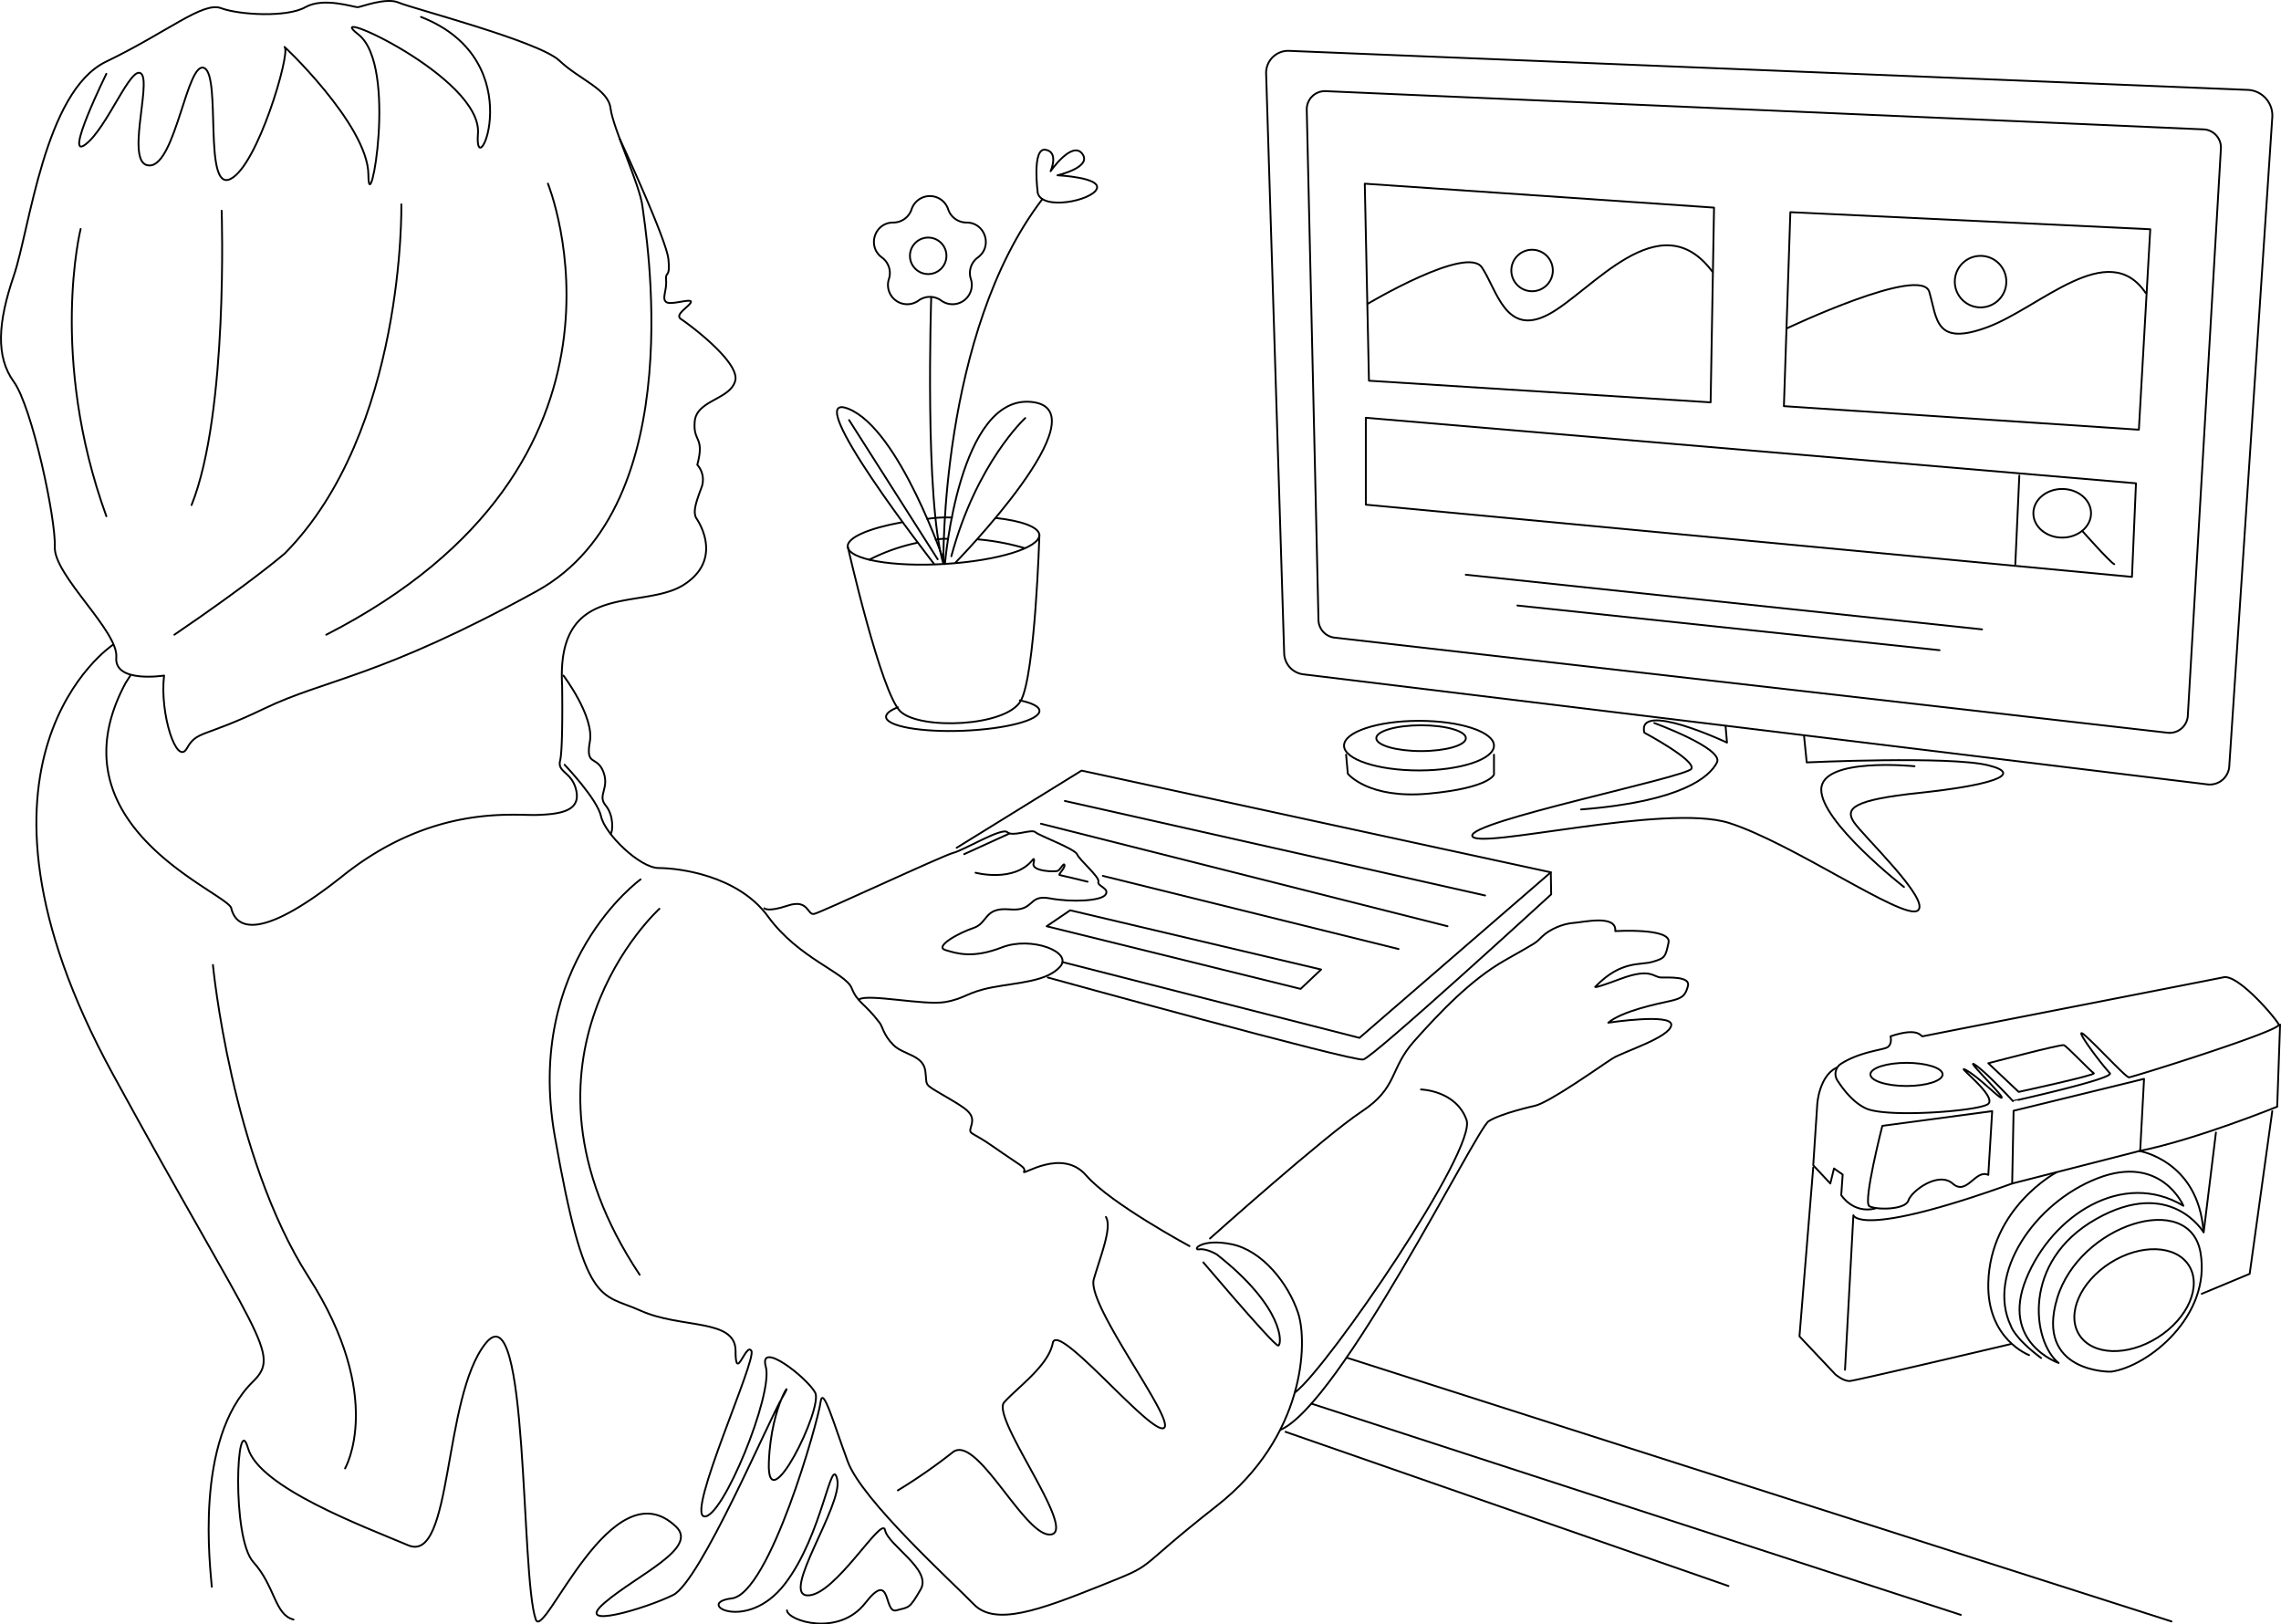 <svg xmlns="http://www.w3.org/2000/svg" viewBox="0 0 1241 883.84"><defs><style>.cls-1,.cls-2{fill:none;stroke:#000;stroke-linecap:round;stroke-linejoin:round;}.cls-2{stroke-width:2px;}</style></defs><title>08-01</title><g id="Layer_6" data-name="Layer 6"><ellipse class="cls-1" cx="773.15" cy="401.63" rx="24.37" ry="7.02"></ellipse><ellipse class="cls-1" cx="772.02" cy="405.69" rx="40.79" ry="13.5"></ellipse><path class="cls-1" d="M752.86,503.78l.93,10.33s11,13.94,44.1,10.84,35.42-10.36,35.42-10.36V503.78" transform="translate(-20.5 -93.16)"></path></g><g id="Layer_5" data-name="Layer 5"><path class="cls-1" d="M562.39,375c13.51,1.47,23.3,4.85,23.57,9.13.42,7-22.57,14.1-51.36,15.86s-52.48-2.48-52.91-9.47c-.31-5,12.12-10.07,29.47-13.18" transform="translate(-20.5 -93.16)"></path><path class="cls-1" d="M586,384.14s-2.27,76-10.1,90.24-54.79,16-65.47,5.92-28.7-89.77-28.7-89.77" transform="translate(-20.5 -93.16)"></path><path class="cls-1" d="M552.75,386.64a129.83,129.83,0,0,1,25.43,4.82" transform="translate(-20.5 -93.16)"></path><path class="cls-1" d="M493.43,397.7a104,104,0,0,1,26-9.2" transform="translate(-20.5 -93.16)"></path><path class="cls-1" d="M575.34,474.22c6.56,1.36,10.59,3.33,10.68,5.66.2,5.07-18.32,9.93-41.36,10.86s-41.9-2.44-42.1-7.51c-.08-1.84,2.29-3.64,6.43-5.24" transform="translate(-20.5 -93.16)"></path><path class="cls-1" d="M528.58,399.86s-74.35-95.42-46.47-84.27S534.6,400,534.6,400s7.62-92.46,47.27-88.13-41.51,87.37-41.51,87.37" transform="translate(-20.5 -93.16)"></path><path class="cls-1" d="M527.14,254.87S523.43,365.79,533.77,400c0,0-2.07-125.46,53.81-198.47" transform="translate(-20.5 -93.16)"></path><path class="cls-1" d="M536.35,207h0a10.48,10.48,0,0,0,10,7.24h0c10.15,0,14.37,13,6.16,19h0a10.48,10.48,0,0,0-3.81,11.72h0a10.48,10.48,0,0,1-16.13,11.72h0a10.48,10.48,0,0,0-12.32,0h0a10.48,10.48,0,0,1-16.13-11.72h0a10.48,10.48,0,0,0-3.81-11.72h0c-8.21-6-4-19,6.16-19h0a10.48,10.48,0,0,0,10-7.24h0A10.48,10.48,0,0,1,536.35,207Z" transform="translate(-20.5 -93.16)"></path><path class="cls-1" d="M578.29,320.62s-26.44,24.23-40.21,75.18" transform="translate(-20.5 -93.16)"></path><line class="cls-1" x1="461.95" y1="228.55" x2="510.15" y2="304.29"></line><path class="cls-1" d="M585.11,198.23s-3.32-24.79,4.17-23.6,2.81,11.67,2.81,11.67,11.71-16.84,17.24-9.45-13.5,11.68-13.5,11.68,24.31,1.14,21.31,7.52S587.72,207.71,585.11,198.23Z" transform="translate(-20.5 -93.16)"></path><path class="cls-1" d="M525,375.49a66,66,0,0,1,13.42-.72" transform="translate(-20.5 -93.16)"></path><path class="cls-1" d="M529.62,386.78a25.82,25.82,0,0,1,6.67-.41" transform="translate(-20.5 -93.16)"></path><circle class="cls-1" cx="504.99" cy="139.19" r="9.93"></circle></g><g id="Layer_4" data-name="Layer 4"><path class="cls-1" d="M1022.06,672a6.51,6.51,0,0,0-1.9,9c3.13,4.9,8.57,12,15.46,15.2,11.11,5.2,59.54,1.65,66.15-2.13s-18.9-22.67-11.57-18.66,19.13,16.54,19.37,14.88-20.79-22-14.41-17.71,20.5,19.67,20.5,19.67S1171,680,1168.39,677.08c-7.49-8.35-21.26-27.64-13-20.08s21.74,22.32,23.4,22.32,82.91-25.39,81.49-28.69-22-27.41-30-25.75-139.5,27.28-163.72,32.12c-1.18.24-1.89-5.19-17.48,0,0,0,1.06,4.37-1.77,6C1044.89,664.44,1032.24,665.43,1022.06,672Z" transform="translate(-20.5 -93.16)"></path><path class="cls-1" d="M1102.25,671.65l16.53,15.59s42.53-9.21,40.87-10.16-14.64-14.71-16.3-15.27S1102.25,671.65,1102.25,671.65Z" transform="translate(-20.5 -93.16)"></path><ellipse class="cls-1" cx="1037.25" cy="584.57" rx="19.64" ry="6.3"></ellipse><polygon class="cls-1" points="1095.51 604.34 1094.74 643.93 1164.39 626.13 1166.49 586.99 1095.51 604.34"></polygon><path class="cls-1" d="M1104.37,697.71l-59.77,8s-10.63,41.58-7.09,43.7,19.61,2.13,21.27-3.07,16.3-16.06,24.09-9.21,12.29-8,19.38-4.72Z" transform="translate(-20.5 -93.16)"></path><path class="cls-1" d="M1040.66,750.71c-12.12,2.91-18.42-7.32-18.42-7.32l.79-11.18-4.73-3.31-2,8.19-9.29-9.92,2.21-33.55s1-14.85,10.38-19.53" transform="translate(-20.5 -93.16)"></path><path class="cls-1" d="M1261,650.63l-1.57,44.66s-44.36,18-75,24.1c0,0,32,5.24,34.87,43.65" transform="translate(-20.5 -93.16)"></path><path class="cls-1" d="M1226.1,709.34l-6.68,54.37s-17.8-30.4-58.59-7.25-34.49,66.94-20.31,78.28c0,0-31.82-11-17.64-45.83s52.76-59.38,85.52-39.69c0,0-12-28.35-46.62-15s-60.64,52.44-47.25,80.32c0,0,1.7,6.46,16.44,17.48" transform="translate(-20.5 -93.16)"></path><path class="cls-1" d="M1169.18,839.46c-1,.15-41.48.32-29.48-39.84s72-59.22,78-25S1189.65,836.47,1169.18,839.46Z" transform="translate(-20.5 -93.16)"></path><ellipse class="cls-1" cx="1181.56" cy="800.44" rx="35.29" ry="24.06" transform="translate(-265.36 661.43) rotate(-32.27)"></ellipse><polyline class="cls-1" points="1197.88 703.93 1223.96 693.07 1236.25 604.55"></polyline><path class="cls-1" d="M1007,728.35l-7.48,91.9L1019.09,841s4.39,3.78,7.87,3.54,87.6-20.12,87.6-20.12" transform="translate(-20.5 -93.16)"></path><path class="cls-1" d="M1024.29,838.44l4.56-84.1s2.79,12.84,86.39-17.25" transform="translate(-20.5 -93.16)"></path><path class="cls-1" d="M1139.35,731s-36.08,19.14-37.1,60.23c-.77,30.71,22.2,39.22,22.2,39.22" transform="translate(-20.5 -93.16)"></path></g><g id="Layer_3" data-name="Layer 3"><path class="cls-1" d="M709.35,133.22l9.82,315.42a11.86,11.86,0,0,0,10.43,11.41l491.87,59.88a10.61,10.61,0,0,0,11.88-9.83l23.41-353.18a13.94,13.94,0,0,0-13.34-14.85L721.87,120.83A12,12,0,0,0,709.35,133.22Z" transform="translate(-20.5 -93.16)"></path><path class="cls-1" d="M1230.43,195.72" transform="translate(-20.5 -93.16)"></path><path class="cls-1" d="M738.67,169.75" transform="translate(-20.5 -93.16)"></path><path class="cls-1" d="M731.45,152.87l6.38,277.61a9.9,9.9,0,0,0,8.77,9.61l453.2,51.74a9.9,9.9,0,0,0,11-9.26l18-308.56a9.9,9.9,0,0,0-9.45-10.46L741.78,142.76A9.9,9.9,0,0,0,731.45,152.87Z" transform="translate(-20.5 -93.16)"></path><polygon class="cls-1" points="743.1 227.3 1099.59 257.63 1162.1 262.95 1159.92 313.87 743.1 274.58 743.1 227.3"></polygon><line class="cls-1" x1="1098.63" y1="258.76" x2="1096.45" y2="306.96"></line><ellipse class="cls-1" cx="1121.96" cy="279.27" rx="15.69" ry="13.23"></ellipse><path class="cls-1" d="M1170.78,400.12c-2.36-1.09-17.46-18.15-17.46-18.15" transform="translate(-20.5 -93.16)"></path><path class="cls-1" d="M959.31,488.2l.78,9s-49.1-23.14-45-5.41c0,0,28.1,15,25.64,19.64S819.33,540.11,821.51,548s105.3-18,139.67-7.09,94.66,52.92,102.57,47.74-29.73-40.75-34.64-48.2-.56-12.09,35.73-15.91,58.38-9.82,37.37-15-98.75-1.57-98.75-1.57L1002,493.43" transform="translate(-20.5 -93.16)"></path><path class="cls-1" d="M920.53,486.55s37.92,13.86,34.1,21.44-18.55,21.21-73.92,25.58" transform="translate(-20.5 -93.16)"></path><path class="cls-1" d="M1062.11,510.06s-50.46-5.14-50.74,12.59,45,53.11,45,53.11" transform="translate(-20.5 -93.16)"></path><path class="cls-1" d="M1317.33,364.76" transform="translate(-20.5 -93.16)"></path><path class="cls-1" d="M1317.33,373" transform="translate(-20.5 -93.16)"></path><polygon class="cls-1" points="930.68 218.91 744.79 207.14 742.52 99.94 932.54 112.96 930.68 218.91"></polygon><polygon class="cls-1" points="1163.67 233.79 970.55 220.98 974.06 115.44 1169.87 124.73 1163.67 233.79"></polygon><path class="cls-1" d="M764.53,258.51s54-32.22,62.24-19.82,12.94,37.73,36.08,25.61,60.59-61.69,89.23-23.41" transform="translate(-20.5 -93.16)"></path><circle class="cls-1" cx="833.54" cy="147.17" r="11.29"></circle><path class="cls-1" d="M992.7,271.8s73.12-34.7,77.45-19.83,3.1,29.75,31.61,19.21,65.68-49,86.13-18.59" transform="translate(-20.5 -93.16)"></path><circle class="cls-1" cx="1077.54" cy="153.23" r="14.02"></circle><line class="cls-1" x1="797.46" y1="312.69" x2="1078.36" y2="342.43"></line><line class="cls-1" x1="825.55" y1="329.45" x2="1055.23" y2="353.76"></line></g><g id="Layer_2" data-name="Layer 2"><polyline class="cls-1" points="520.48 461.26 588.43 419.27 843.73 474.62 739.63 564.68 578.05 523.45"></polyline><path class="cls-1" d="M590.55,625s166.06,45.85,171.64,44.62,102.24-89.85,102.24-89.85l-.2-12" transform="translate(-20.5 -93.16)"></path><line class="cls-1" x1="579.34" y1="435.79" x2="807.99" y2="487.22"></line><line class="cls-1" x1="566.33" y1="448.18" x2="787.54" y2="503.95"></line><line class="cls-1" x1="600" y1="476.55" x2="760.9" y2="516.35"></line><path class="cls-1" d="M602.73,588.44c2.48.62,136.53,32.22,136.53,32.22L728.11,631.2,589.93,597.12Z" transform="translate(-20.5 -93.16)"></path></g><g id="Layer_1" data-name="Layer 1"><path class="cls-1" d="M500.14,460.66" transform="translate(-20.5 -93.16)"></path><path class="cls-1" d="M1043.23,599.93" transform="translate(-20.5 -93.16)"></path><line class="cls-1" x1="713.46" y1="763.69" x2="1066.8" y2="878.63"></line><line class="cls-1" x1="1181.43" y1="882.2" x2="732.59" y2="738.66"></line><path class="cls-2" d="M1493.93,368.55" transform="translate(-20.5 -93.16)"></path><path class="cls-2" d="M1493.93,376.42" transform="translate(-20.5 -93.16)"></path><path class="cls-1" d="M551.27,568s20.76,5.58,31-6.92c0,0,1.45-2.17.52,2s11.87,4.65,13.32,3.82,3.28-4.75,3.55-3-3.76,5.17-2.62,5.37,11.05,2.58,15.18,3.61" transform="translate(-20.5 -93.16)"></path><line class="cls-1" x1="524.57" y1="464.73" x2="548.95" y2="453.61"></line><path class="cls-1" d="M109.77,460.72s-27.26,4.33-26-9.92-34.08-44.61-33.46-60.1S37.89,314.48,28,300.85s-8.68-32.22,0-57.63S44.71,142.84,78.17,126.73s52.67-32.84,62.58-29.13,35.94,5.15,45.86-.52,26.64.1,28.5,0,15.49-5.52,22.31-2.5,76.22,21,87.37,31.53,26.64,15.49,27.88,26,16.11,42.14,17.35,53.29,27.89,162.35-57.62,209.44-114.64,47.71-148.1,63.83-36.56,11.77-42.14,21.68S107.29,481.16,109.77,460.72Z" transform="translate(-20.5 -93.16)"></path><path class="cls-1" d="M357.6,168.56s25.44,54.69,26.54,65.57-1.66,5.92-1.24,11.57-2.48,10.05.14,11.84,14-2.34,13.35,0-9.22,6.75-5.37,9.23,32.22,23.41,29.47,33.6-20.93,10.46-22,22,5.51,8,1.38,23.68A12.18,12.18,0,0,1,402,358.82c-2.89,7.78-4.54,12.67-2.75,16.18,0,0,15.83,21.69-6.55,36.21s-69.67-3.16-66.37,55c0,0,.55,34.21-1.1,40.82s6.82,6,8.88,16.73-8.88,12.4-21.68,12.81-56.6-5.78-105.34,33.05S148.4,596,146.33,587.33,46.77,542.72,88.91,464.64l2.43-3.77" transform="translate(-20.5 -93.16)"></path><path class="cls-1" d="M81.82,444.06s-93.46,62.3.07,233.53c79.24,145.08,91.92,151.9,76.21,167.31-32.29,31.68-23,102.32-22.37,111.61" transform="translate(-20.5 -93.16)"></path><path class="cls-1" d="M327.68,509.25s17.76,18.59,19.83,28.1,21.07,28.09,31.39,28.09,43,3.71,59.49,26.43,42.14,30.57,45.44,38.84,6.77,7.76,15.29,19c1.58,2.08,2.06,6.61,7.43,12s16.11,5.37,17.35,14-1.65,6.61,10.33,13.64,16.52,9.5,14.87,15.69-1.65,2.48,12.39,12.4,17.35,10.74,16.11,13.22,20.66-13.22,33.88,2.06,56.18,38.42,56.18,38.42S713.93,826.1,716,825.27s3.31-20.65-33.46-49.57c0,0-5.58-3.41-9.6-2.79s1-6.19,17.66-2.78,30.77,21.27,36.14,37.38,3.72,67.34-44.2,104.93-30.64,30.44-63.68,43.66-57,21.89-68.58,9.91-60.66-56.46-68.5-77.53-13.64-42.14-14.88-32.22-27.67,104.1-48.33,106.58,8.26,19,28.92-7.85,25.2-71.06,28.5-57-31,62.79-16.11,63.2,40.49-43.79,42.14-35.52,25.61,21.48,19.41,32.22-6.26,9.58-13.28,11.44-2.41-22.6-16.87-4-42.21,9.69-42.62,4" transform="translate(-20.5 -93.16)"></path><path class="cls-1" d="M369,571.63s-63.2,45.44-46.68,139.63,24.79,85.1,46.68,95,51.74,4.13,51.69,21.9,5.73-5,8.62,0S393.78,917,403.69,918.22s37.59-66.51,33.46-81.38,22.31,5.78,26.85,14-26.44,71.05-25.2,38,14.88-47.92,7.44-35.53-44.68,100.36-59.56,107.7-54.94,19.31-37.17,4.13,51.08-29.56,38.83-41.31C353.27,890.22,316.4,986.76,312,974.3c-8.42-23.79-3.71-179.59-27.26-150.27S267,944.25,242.58,933.92s-81-31.4-87.16-52.88-9.09,48.75,2.89,62,11.57,28.71,21.9,31.29" transform="translate(-20.5 -93.16)"></path><path class="cls-1" d="M327.06,460.72s16.83,22.2,14.36,35.94,3.82,7.33,7.33,16.42-3.41,12.7,1.24,18.28,3.92,14.6,2.68,15.51" transform="translate(-20.5 -93.16)"></path><path class="cls-1" d="M436.33,587.33s1.65,2.27,12.8-1.45,10.61,5.17,14.19,4.55,70.08-31.81,75.87-33.26,26.43-14,29.33-11.24,13.22-1.94,15.28,0,21.48,9,22.72,12.07,12.39,12.39,11.57,14.87,6.19,3.51,3.92,7-18.17,4.34-30.36,2.07-7.85,7.23-21.89,6-11.57,7.44-19.63,10.12-21.48,10.12-15.28,12,14.87,4.75,30.77-1.45,38.84,2.48,31.61,10.54-22.31,8.47-36.56,11.15-14.77,6.1-26,8.06-41.71-4.66-46.78-1.45" transform="translate(-20.5 -93.16)"></path><line class="cls-1" x1="699.4" y1="779.04" x2="940.39" y2="862.93"></line><path class="cls-1" d="M678.81,767s62.38-55.77,82.42-69,15.07-23.13,28.71-38.42,30.57-33.25,49.26-43.89,16.21-9,20.34-13,11.47-7,16.94-7.37,23.65-4.75,22.82,4.44c0,0,30.68-1.86,29,6.19s-2.06,8.57-8.77,10.54-16.94-.93-30.88,13.32c0,0-3.41,2.27,13.32-4s18-.93,22.2-.82,16.11-.73,14.67,4.64-3.1,6.72-10.12,8.26S903,643.3,895.48,649.6c0,0,35.22-5.37,34.29,1.35s-26,14.35-31.91,18.07-34.5,24.17-42.45,25.82c0,0-18.17,4-25,8.36S749.86,857.06,717,871.19h0" transform="translate(-20.5 -93.16)"></path><path class="cls-1" d="M78.36,133.31S55,180.84,67,171.75s24.85-43.84,30.39-38.44-9.33,50.56,4.72,49.87,20.25-57.42,29.54-53-.67,67.59,14.22,60.37,32.64-68.36,29.55-71.66,45.33,41.86,45.5,69.26,16.44-59.32-5.51-76.3,67.58,23.29,65.13,54,30.42-39.52-31-63.48" transform="translate(-20.5 -93.16)"></path><path class="cls-1" d="M64.37,217.75s-17.43,69.6,14,156.28" transform="translate(-20.5 -93.16)"></path><path class="cls-1" d="M141.1,207.83s3.72,110.1-16.38,160.11" transform="translate(-20.5 -93.16)"></path><path class="cls-1" d="M318.59,193.06S380.53,345,198,438.51" transform="translate(-20.5 -93.16)"></path><path class="cls-1" d="M238.86,204.34s2.25,123.5-63.42,189.94c0,0-18,15.61-60.09,44.23" transform="translate(-20.5 -93.16)"></path><path class="cls-1" d="M136.35,618.18S146.26,722.29,188.4,788s19.83,104.1,19.83,104.1" transform="translate(-20.5 -93.16)"></path><path class="cls-1" d="M379.25,587.62s-89.23,81-10.74,199.11" transform="translate(-20.5 -93.16)"></path><path class="cls-1" d="M509,904.05a298.69,298.69,0,0,0,29.74-20.66c13.22-10.74,39.66,47.1,53.71,44.62s-33-63.62-25.61-71.88,24-19.83,26.43-32.22,52.88,49.57,60.32,46.26-42.14-66.92-38-81,9.91-28.09,6.61-33.88" transform="translate(-20.5 -93.16)"></path><path class="cls-1" d="M793.59,685.93s19,.42,24.78,16.53S743,837,725.27,850.6" transform="translate(-20.5 -93.16)"></path></g></svg>